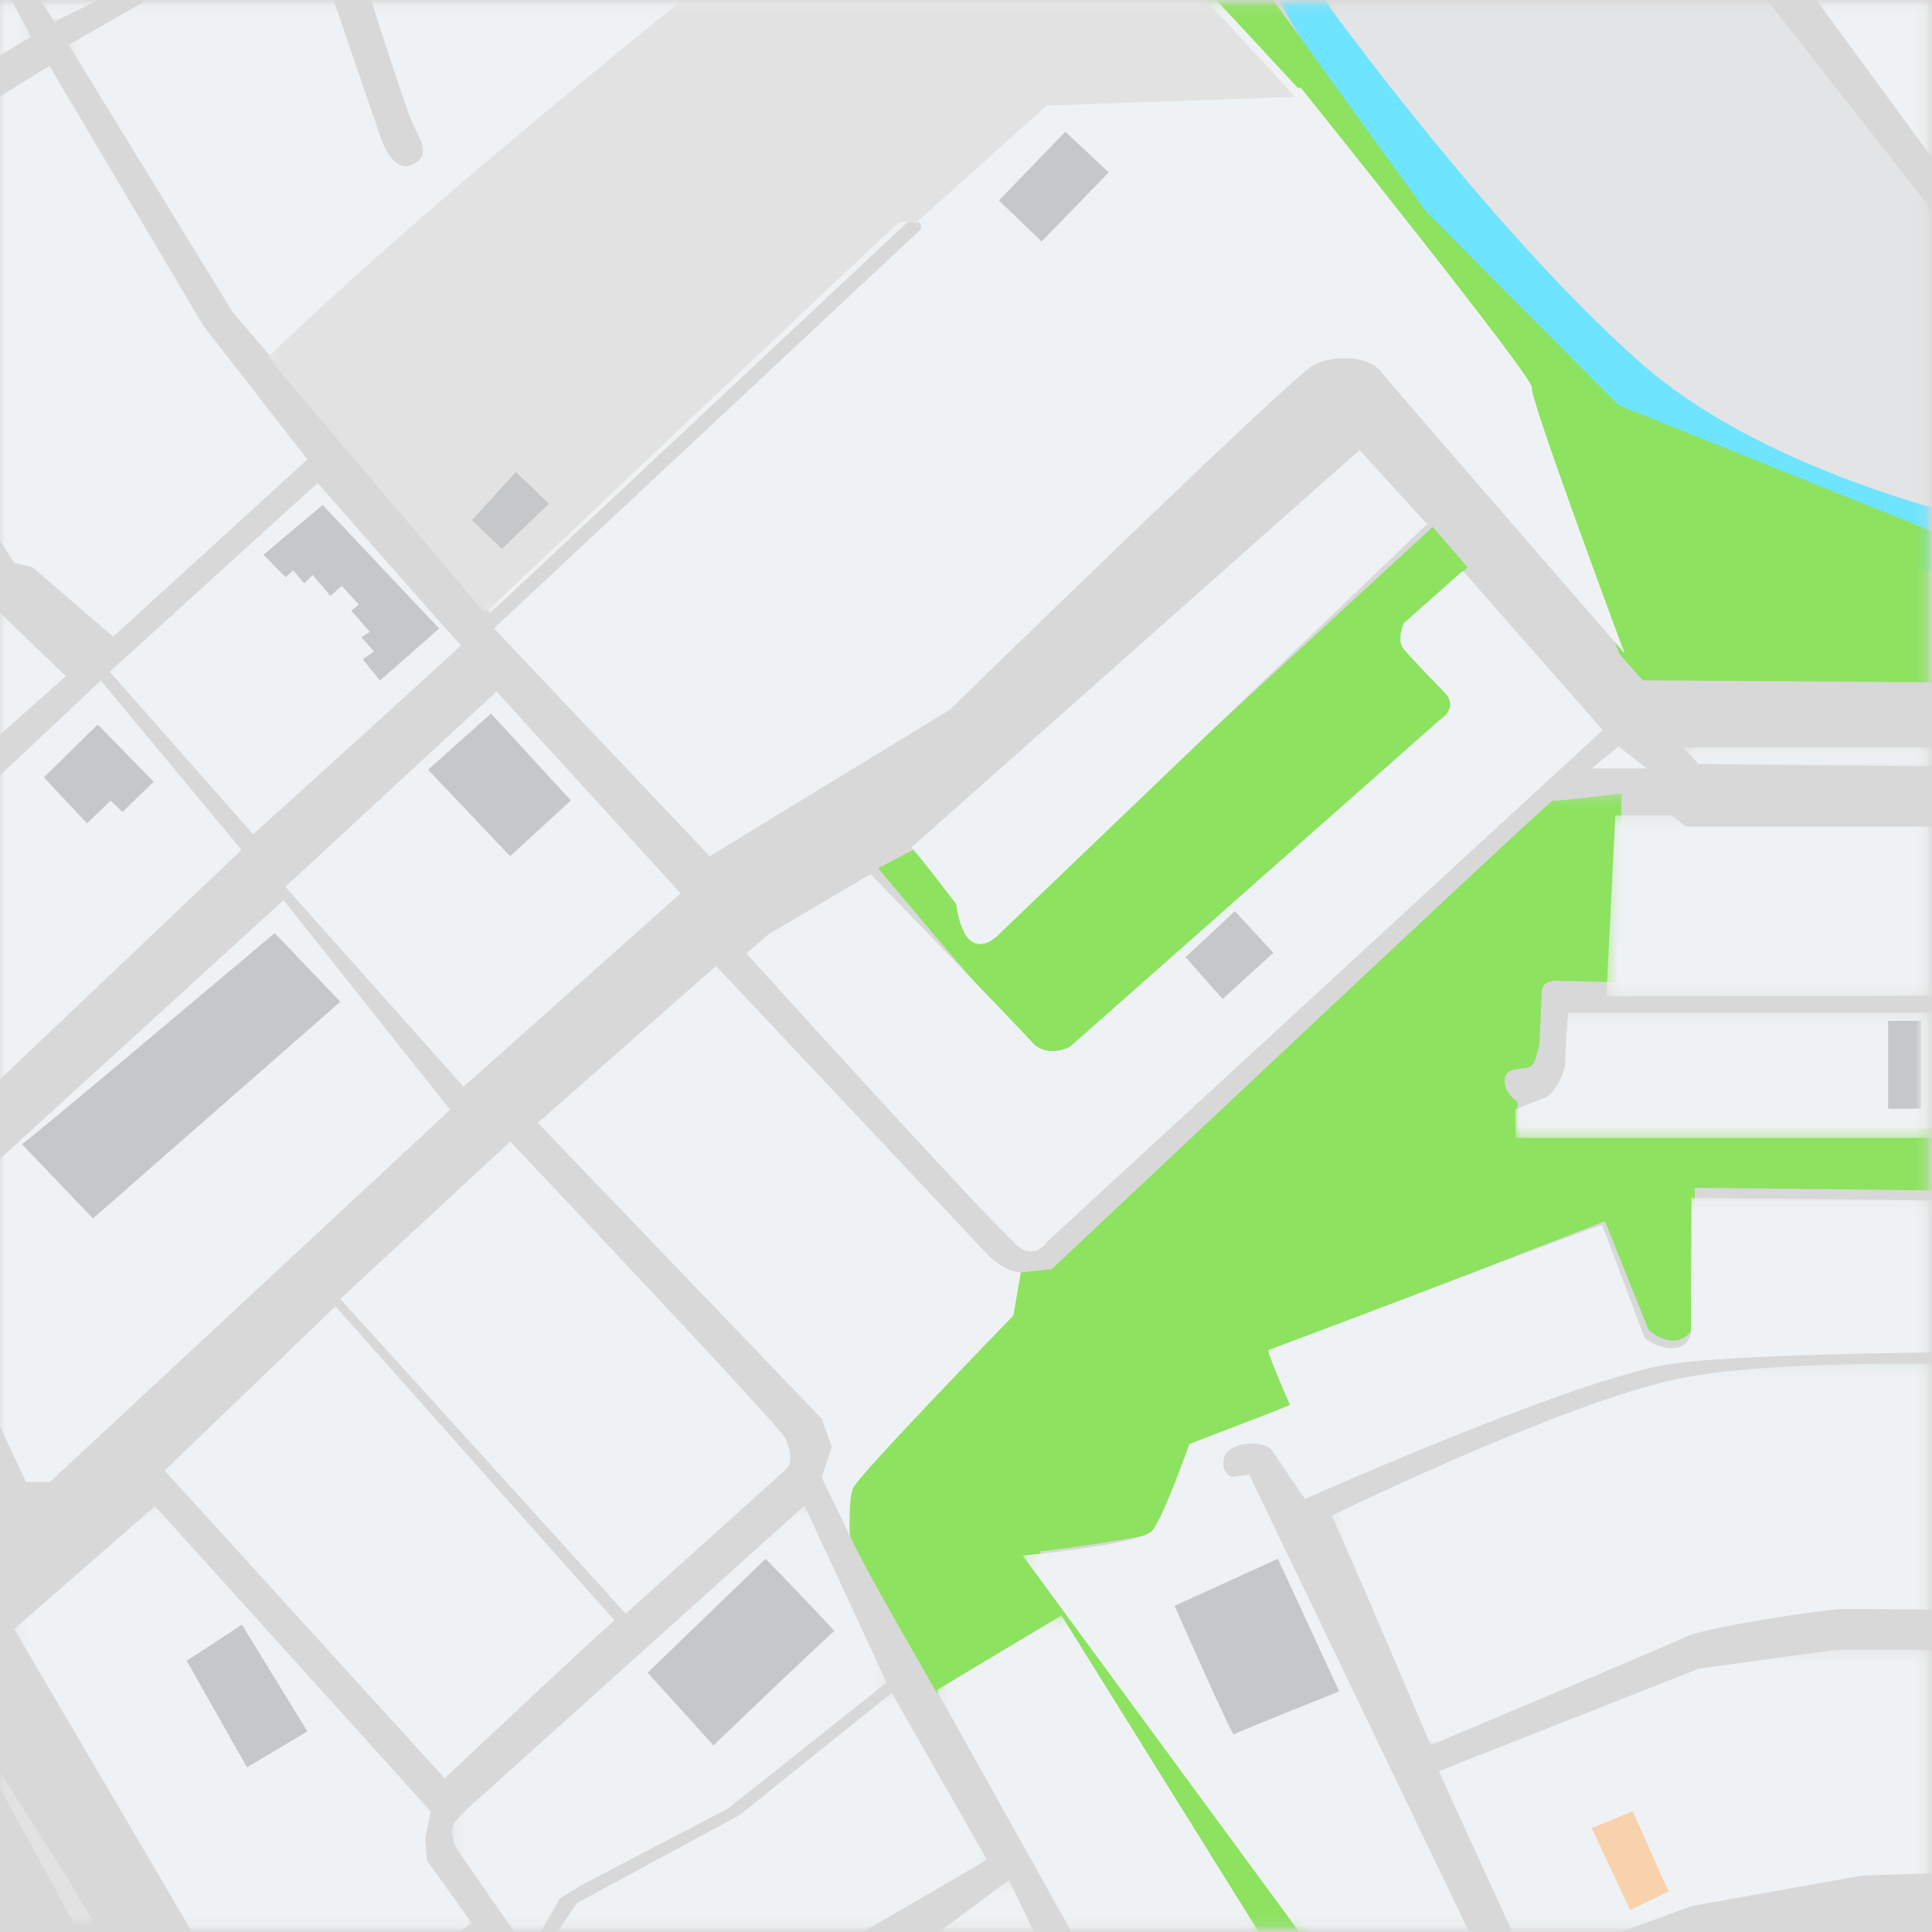 <?xml version="1.0" encoding="UTF-8"?>
<svg width="176px" height="176px" viewBox="0 0 176 176" version="1.1" xmlns="http://www.w3.org/2000/svg" xmlns:xlink="http://www.w3.org/1999/xlink">
    <rect x="0" y="0" width="176" height="176" fill="#333333" stroke="none"/>
    <!-- Generator: Sketch 52.2 (67145) - http://www.bohemiancoding.com/sketch -->
    <title>Group 8</title>
    <desc>Created with Sketch.</desc>
    <defs>
        <rect id="path-1" x="0" y="0" width="176" height="176"></rect>
        <polygon id="path-3" points="0.316 0.159 59.721 0.159 59.721 57.721 0.316 57.721"></polygon>
        <polygon id="path-5" points="0.212 0.156 66.718 0.156 66.718 63.976 0.212 63.976"></polygon>
        <polygon id="path-7" points="0.071 0.284 98.72 0.284 98.72 103.805 0.071 103.805"></polygon>
        <polygon id="path-9" points="0.164 0.119 82.716 0.119 82.716 66.808 0.164 66.808"></polygon>
        <polygon id="path-11" points="0.285 0.213 54.721 0.213 54.721 34.975 0.285 34.975"></polygon>
        <polygon id="path-13" points="0.022 0.235 37.718 0.235 37.718 11.664 0.022 11.664"></polygon>
        <polygon id="path-15" points="0.337 0.273 29.714 0.273 29.714 16.785 0.337 16.785"></polygon>
        <polygon id="path-17" points="0.07 0.28 44.721 0.28 44.721 25.814 0.07 25.814"></polygon>
        <polygon id="path-19" points="0.328 0.073 22.712 0.073 22.712 1.924 0.328 1.924"></polygon>
        <polygon id="path-21" points="0.161 0.159 10.733 0.159 10.733 45.795 0.161 45.795"></polygon>
        <polygon id="path-23" points="0.317 0.163 35.666 0.163 35.666 28.803 0.317 28.803"></polygon>
        <polygon id="path-25" points="0.186 0.167 39.769 0.167 39.769 38.808 0.186 38.808"></polygon>
        <polygon id="path-27" points="0.075 0.217 40.908 0.217 40.908 21.805 0.075 21.805"></polygon>
        <polygon id="path-29" points="0.005 0.257 31.771 0.257 31.771 4.771 0.005 4.771"></polygon>
        <polygon id="path-31" points="0.291 0.206 41.992 0.206 41.992 38.807 0.291 38.807"></polygon>
        <polygon id="path-33" points="0.261 0.157 112.991 0.157 112.991 55.859 0.261 55.859"></polygon>
        <polygon id="path-35" points="0.325 0.157 93.991 0.157 93.991 55.859 0.325 55.859"></polygon>
        <polygon id="path-37" points="0.341 0.157 55.72 0.157 55.72 51.835 0.341 51.835"></polygon>
        <polygon id="path-39" points="0.331 0.18 6.944 0.18 6.944 1.969 0.331 1.969"></polygon>
        <polygon id="path-41" points="0.113 0.158 22.815 0.158 22.815 12.894 0.113 12.894"></polygon>
        <polygon id="path-43" points="0 175 262 175 262 0 0 0"></polygon>
    </defs>
    <g id="Blog-Images" stroke="none" stroke-width="1" fill="none" fill-rule="evenodd">
        <g id="Group-8">
            <mask id="mask-2" fill="white">
                <use xlink:href="#path-1"></use>
            </mask>
            <use id="Rectangle" fill="#D8D8D8" xlink:href="#path-1"></use>
            <g id="Group-129" mask="url(#mask-2)">
                <g transform="translate(-87, 0)">
                    <g id="Group-3" stroke="none" stroke-width="1" fill="none" fill-rule="evenodd" transform="translate(203, 0)">
                        <mask id="mask-4" fill="white">
                            <use xlink:href="#path-3"></use>
                        </mask>
                        <g id="Clip-2"></g>
                        <path d="M0.316,-0.424 L4.525,-0.424 C4.525,-0.424 18.926,20.612 35.973,34.807 C54.228,47.999 86.474,52.528 86.474,52.528 L86.474,57.721 C86.474,57.721 52.057,54.442 31.847,38.194 C11.637,21.946 0.316,-0.424 0.316,-0.424" id="Fill-1" fill="#6EE4FF" mask="url(#mask-4)"></path>
                    </g>
                    <g id="Group-6" stroke="none" stroke-width="1" fill="none" fill-rule="evenodd" transform="translate(196, 0)">
                        <mask id="mask-6" fill="white">
                            <use xlink:href="#path-5"></use>
                        </mask>
                        <g id="Clip-5"></g>
                        <polygon id="Fill-4" fill="#8DE260" mask="url(#mask-6)" points="0.212 -0.415 6.667 -0.415 20.993 19.376 38.461 36.918 79.481 53.411 93.762 56.462 93.762 63.976 79.364 62.237 40.642 61.971 38.514 59.57 29.416 35.691"></polygon>
                    </g>
                    <path d="M167,79.097 L170.375,77.317 L174.488,82.415 L176.65,85.64 L217.517,48 L220.681,51.664 L215.777,57.214 C215.777,57.214 220.628,61.402 220.997,62.92 C221.366,64.438 184.032,95.797 184.032,95.797 C184.032,95.797 182.477,96.582 180.776,95.064 C179.076,93.546 167,79.097 167,79.097" id="Fill-7" stroke="none" fill="#8DE260" fill-rule="evenodd"></path>
                    <g id="Group-11" stroke="none" stroke-width="1" fill="none" fill-rule="evenodd" transform="translate(164, 72)">
                        <mask id="mask-8" fill="white">
                            <use xlink:href="#path-7"></use>
                        </mask>
                        <g id="Clip-10"></g>
                        <path d="M8.36,82.237 C8.36,82.237 1.736,70.812 0.584,68.252 C-0.569,65.691 0.584,63.315 0.584,63.315 L14.689,47.784 L15.745,43.937 L18.805,43.621 C18.805,43.621 64.249,0.817 64.46,0.924 C64.672,1.031 70.741,0.284 70.741,0.284 L70.213,17.469 L65.094,17.362 C65.094,17.362 63.513,17.1 63.457,18.323 C63.402,19.546 63.246,22.966 63.246,22.966 C63.246,22.966 62.983,24.674 62.508,25.101 C62.032,25.528 60.185,25.048 60.08,26.329 C59.974,27.609 61.241,28.357 61.241,28.357 L61.293,30.812 L111.382,30.812 L111.382,36.576 L77.391,36.202 L77.391,47.624 C77.391,47.784 77.579,49.436 76.113,49.998 C74.647,50.559 73.169,49.118 73.169,49.118 L69.21,39.245 L40.076,50.559 L41.659,55.469 C41.659,55.469 34.27,58.565 32.898,59.525 C31.526,60.486 30.1,66.517 29.309,67.265 C28.517,68.011 17.693,69.346 17.693,69.346 L49.138,113.767 L43.228,116.542 L43.334,113.767 L19.465,75.897 L8.36,82.237 Z" id="Fill-9" fill="#8DE260" mask="url(#mask-8)"></path>
                    </g>
                    <path d="M182.074,8 L205.506,8 C205.506,8 226.866,34.587 226.548,35.296 C226.232,36.004 235,59.521 235,59.521 C235,59.521 213.66,34.951 212.71,33.76 C211.759,32.569 208.695,32.145 206.583,33.31 C204.47,34.475 173.517,64.657 173.517,64.657 L151.649,78 L132,57.244 C132,57.244 170.674,21.087 170.878,20.897 C171.081,20.707 170.348,18.378 170.348,18.378 L182.074,8 Z" id="Fill-12" stroke="none" fill="#EFF2F4" fill-rule="evenodd"></path>
                    <path d="M118,118.333 L133.481,104 C133.481,104 158.172,130.057 158.569,131.06 C158.966,132.064 159.298,133.214 158.569,133.871 C157.84,134.528 144.001,147 144.001,147 L118,118.333 Z" id="Fill-14" stroke="none" fill="#EFF2F4" fill-rule="evenodd"></path>
                    <path d="M155,86.859 L157.018,85.106 L166.31,79.632 C166.31,79.632 179.637,93.395 181.018,94.936 C182.399,96.478 184.469,95.361 184.469,95.361 L218.133,65.603 C218.133,65.603 219.965,64.518 218.611,63.106 C217.257,61.694 215.531,59.918 214.867,59.121 C214.204,58.323 214.867,56.783 214.867,56.783 L220.257,52 L233,66.507 L182.451,113.057 C182.451,113.057 181.496,114.651 179.956,113.694 C178.416,112.738 155,86.859 155,86.859" id="Fill-16" stroke="none" fill="#EFF2F4" fill-rule="evenodd"></path>
                    <path d="M170,77.221 C170.157,77.169 174.101,82.347 174.101,82.347 C174.101,82.347 174.416,85.118 175.573,85.803 C176.729,86.487 177.938,85.171 177.938,85.171 L217,47.739 L210.849,41 L170,77.221 Z" id="Fill-18" stroke="none" fill="#EFF2F4" fill-rule="evenodd"></path>
                    <path d="M164.414,140 C164.534,140.039 161.856,134.601 161.856,134.601 L162.775,131.822 L161.856,129.242 L136,102.29 L152.225,88 C152.225,88 174.805,111.975 176.683,114 C178.562,116.024 180,115.905 180,115.905 L179.321,119.835 C179.321,119.835 165.134,134.442 164.694,135.593 C164.255,136.745 164.414,140 164.414,140" id="Fill-20" stroke="none" fill="#EFF2F4" fill-rule="evenodd"></path>
                    <g id="Group-24" stroke="none" stroke-width="1" fill="none" fill-rule="evenodd" transform="translate(180, 109)">
                        <mask id="mask-10" fill="white">
                            <use xlink:href="#path-9"></use>
                        </mask>
                        <g id="Clip-23"></g>
                        <path d="M32.443,76.635 L0.164,32.709 C0.164,32.709 10.893,31.722 11.958,30.445 C13.023,29.169 15.343,22.548 15.343,22.548 L24.529,19.02 C24.529,19.02 22.298,13.966 22.563,13.966 C22.826,13.966 52.902,2.436 52.956,2.594 C53.009,2.751 56.809,12.86 56.809,12.86 C56.809,12.86 57.963,13.935 59.5,13.812 C61.036,13.689 61.035,12.256 61.035,12.256 L61.09,0.119 L95.554,0.488 L95.554,14.124 C95.554,14.124 67.806,14.045 59.324,15.229 C50.842,16.414 25.877,27.549 25.877,27.549 C25.877,27.549 23.536,24.114 22.88,23.127 C22.224,22.14 18.89,22.298 18.522,23.759 C18.154,25.22 19.206,25.549 19.206,25.549 L20.798,25.338 L43.022,71.561 L32.443,76.635 Z" id="Fill-22" fill="#EFF2F4" mask="url(#mask-10)"></path>
                    </g>
                    <g id="Group-27" stroke="none" stroke-width="1" fill="none" fill-rule="evenodd" transform="translate(208, 124)">
                        <mask id="mask-12" fill="white">
                            <use xlink:href="#path-11"></use>
                        </mask>
                        <g id="Clip-26"></g>
                        <path d="M0.285,14.088 C0.515,14.143 9.332,34.975 9.332,34.975 C9.332,34.975 30.924,25.915 32.605,25.09 C34.286,24.264 45.367,22.544 47.258,22.559 C49.149,22.575 67.321,22.725 67.321,22.725 L67.321,0.502 C67.321,0.502 42.216,-0.654 31.607,1.657 C20.998,3.967 0.285,14.088 0.285,14.088" id="Fill-25" fill="#EFF2F4" mask="url(#mask-12)"></path>
                    </g>
                    <g id="Group-30" stroke="none" stroke-width="1" fill="none" fill-rule="evenodd" transform="translate(225, 92)">
                        <mask id="mask-14" fill="white">
                            <use xlink:href="#path-13"></use>
                        </mask>
                        <g id="Clip-29"></g>
                        <path d="M4.853,0.235 C4.853,0.235 4.587,3.46 4.587,4.704 C4.587,5.949 3.464,7.721 2.782,7.986 C2.1,8.252 0.022,9.061 0.022,9.061 L0.075,11.664 L50.454,11.664 L50.454,0.235 L4.853,0.235 Z" id="Fill-28" fill="#EFF2F4" mask="url(#mask-14)"></path>
                    </g>
                    <g id="Group-33" stroke="none" stroke-width="1" fill="none" fill-rule="evenodd" transform="translate(233, 74)">
                        <mask id="mask-16" fill="white">
                            <use xlink:href="#path-15"></use>
                        </mask>
                        <g id="Clip-32"></g>
                        <polygon id="Fill-31" fill="#EFF2F4" mask="url(#mask-16)" points="1.15 0.273 6.269 0.273 7.562 1.299 42.641 1.299 42.641 16.688 0.337 16.785"></polygon>
                    </g>
                    <g id="Group-36" stroke="none" stroke-width="1" fill="none" fill-rule="evenodd" transform="translate(218, 150)">
                        <mask id="mask-18" fill="white">
                            <use xlink:href="#path-17"></use>
                        </mask>
                        <g id="Clip-35"></g>
                        <path d="M0.07,11.354 C0.427,12.145 8.171,29.059 8.171,29.059 L23.22,23.608 L38.639,20.858 L55.898,20.297 L55.898,0.28 L36.376,0.28 L23.758,2.011 L0.07,11.354 Z" id="Fill-34" fill="#EFF2F4" mask="url(#mask-18)"></path>
                    </g>
                    <polygon id="Fill-37" stroke="none" fill="#EFF2F4" fill-rule="evenodd" points="232 70 237 70 234.454 68"></polygon>
                    <g id="Group-41" stroke="none" stroke-width="1" fill="none" fill-rule="evenodd" transform="translate(240, 68)">
                        <mask id="mask-20" fill="white">
                            <use xlink:href="#path-19"></use>
                        </mask>
                        <g id="Clip-40"></g>
                        <polygon id="Fill-39" fill="#EFF2F4" mask="url(#mask-20)" points="0.328 0.073 1.723 1.602 34.516 1.924 34.516 0.073"></polygon>
                    </g>
                    <g id="Group-44" stroke="none" stroke-width="1" fill="none" fill-rule="evenodd" transform="translate(252, 0)">
                        <mask id="mask-22" fill="white">
                            <use xlink:href="#path-21"></use>
                        </mask>
                        <g id="Clip-43"></g>
                        <polygon id="Fill-42" fill="#EFF2F4" mask="url(#mask-22)" points="0.161 -0.424 18.598 -0.424 36.297 2.595 36.297 45.795 31.939 42.948"></polygon>
                    </g>
                    <g id="Group-47" stroke="none" stroke-width="1" fill="none" fill-rule="evenodd" transform="translate(172, 147)">
                        <mask id="mask-24" fill="white">
                            <use xlink:href="#path-23"></use>
                        </mask>
                        <g id="Clip-46"></g>
                        <path d="M23.215,47.977 C23.215,47.977 35.16,41.852 35.496,41.694 C35.831,41.536 35.568,38.472 35.568,38.472 L11.698,0.163 L0.317,6.973 L23.215,47.977 Z" id="Fill-45" fill="#EFF2F4" mask="url(#mask-24)"></path>
                    </g>
                    <path d="M117.561,119 C117.561,119 143.071,147.763 143,147.618 C142.929,147.474 127.509,162 127.509,162 L102,133.965 L117.561,119 Z" id="Fill-48" stroke="none" fill="#EFF2F4" fill-rule="evenodd"></path>
                    <g id="Group-52" stroke="none" stroke-width="1" fill="none" fill-rule="evenodd" transform="translate(128, 137)">
                        <mask id="mask-26" fill="white">
                            <use xlink:href="#path-25"></use>
                        </mask>
                        <g id="Clip-51"></g>
                        <path d="M1.589,27.761 L32.288,0.167 L39.769,16.276 L25.301,27.761 L12.034,34.695 L9.987,35.955 L8.145,39.177 L8.145,40.368 L7.659,41.629 L0.46,31.193 C0.46,31.193 -0.156,29.602 0.46,28.952 C1.076,28.302 1.589,27.761 1.589,27.761" id="Fill-50" fill="#EFF2F4" mask="url(#mask-26)"></path>
                    </g>
                    <g id="Group-55" stroke="none" stroke-width="1" fill="none" fill-rule="evenodd" transform="translate(136, 154)">
                        <mask id="mask-28" fill="white">
                            <use xlink:href="#path-27"></use>
                        </mask>
                        <g id="Clip-54"></g>
                        <polygon id="Fill-53" fill="#EFF2F4" mask="url(#mask-28)" points="0.075 25.91 5.598 35.705 24.363 25.053 40.908 15.419 32.239 0.217 18.37 11.351 3.536 19.38 1.368 22.645 1.686 24.036"></polygon>
                    </g>
                    <g id="Group-58" stroke="none" stroke-width="1" fill="none" fill-rule="evenodd" transform="translate(161, 171)">
                        <mask id="mask-30" fill="white">
                            <use xlink:href="#path-29"></use>
                        </mask>
                        <g id="Clip-57"></g>
                        <polygon id="Fill-56" fill="#EFF2F4" mask="url(#mask-30)" points="0.005 13.614 13.345 41.709 31.771 29.201 17.912 0.257"></polygon>
                    </g>
                    <g id="Group-61" stroke="none" stroke-width="1" fill="none" fill-rule="evenodd" transform="translate(88, 137)">
                        <mask id="mask-32" fill="white">
                            <use xlink:href="#path-31"></use>
                        </mask>
                        <g id="Clip-60"></g>
                        <path d="M0.291,11.389 C0.447,11.283 13.118,0.206 13.118,0.206 L38.253,28.031 L37.734,30.469 L37.889,32.483 L41.992,38.207 L23.245,50.503 L0.291,11.389 Z" id="Fill-59" fill="#EFF2F4" mask="url(#mask-32)"></path>
                    </g>
                    <polygon id="Fill-62" stroke="none" fill="#EFF2F4" fill-rule="evenodd" points="79 112.87 112.834 82 128 101.1 91.55 135 89.364 135"></polygon>
                    <g id="Group-66" stroke="none" stroke-width="1" fill="none" fill-rule="evenodd" transform="translate(93, 0)">
                        <mask id="mask-34" fill="white">
                            <use xlink:href="#path-33"></use>
                        </mask>
                        <g id="Clip-65"></g>
                        <path d="M38.643,55.859 L76.798,20.111 L78.121,20.372 L90.18,9.617 L112.991,8.832 L104.411,-0.417 L54.354,-0.417 L27.661,-0.417 C27.661,-0.417 31.019,10.029 31.596,11.273 C32.173,12.516 33.397,14.164 31.556,15.004 C29.715,15.843 28.689,12.555 28.689,12.555 L24.238,-0.417 L8.12,-0.417 L0.261,4.09 L15.2,28.436 L38.643,55.859 Z" id="Fill-64" fill="#EFF2F4" mask="url(#mask-34)"></path>
                    </g>
                    <g id="Group-69" stroke="none" stroke-width="1" fill="none" fill-rule="evenodd" transform="translate(111, 0)">
                        <mask id="mask-36" fill="white">
                            <use xlink:href="#path-35"></use>
                        </mask>
                        <g id="Clip-68"></g>
                        <path d="M85.474,-0.417 L38.658,-0.417 C25.81,9.997 13.021,20.561 0.643,32.283 C0.547,32.331 0.44,32.39 0.325,32.452 L20.188,55.859 C20.188,55.859 57.323,20.682 57.806,20.341 C58.289,20 59.377,20.372 59.377,20.372 L71.347,9.617 L93.991,8.832 L85.474,-0.417 Z" id="Fill-67" fill="#E2E2E2" mask="url(#mask-36)"></path>
                    </g>
                    <polygon id="Fill-70" stroke="none" fill="#EFF2F4" fill-rule="evenodd" points="113 80.786 129.229 99 149 81.375 132.23 63"></polygon>
                    <path d="M97,61.191 L110.06,76 C110.06,76 129.155,58.757 128.999,58.757 C128.843,58.757 115.939,44 115.939,44 L97,61.191 Z" id="Fill-72" stroke="none" fill="#EFF2F4" fill-rule="evenodd"></path>
                    <g id="Group-76" stroke="none" stroke-width="1" fill="none" fill-rule="evenodd" transform="translate(207, 0)">
                        <mask id="mask-38" fill="white">
                            <use xlink:href="#path-37"></use>
                        </mask>
                        <g id="Clip-75"></g>
                        <path d="M0.341,-0.419 L40.81,-0.202 L68.388,34.919 L76.508,45.167 L82.562,48.466 L82.562,51.835 L68.388,49.143 C68.388,49.143 43.225,45.273 29.337,32.951 C15.449,20.63 0.341,-0.419 0.341,-0.419" id="Fill-74" fill="#E3E4E5" mask="url(#mask-38)"></path>
                    </g>
                    <polygon id="Fill-77" stroke="none" fill="#EFF2F4" fill-rule="evenodd" points="78 79.118 96.182 62 109 77.425 86.29 99"></polygon>
                    <polygon id="Fill-79" stroke="none" fill="#EFF2F4" fill-rule="evenodd" points="97.304 58 115 41.857 105.5 29.643 91.5 6 70 19.286 76.786 27.357 79.714 30.429 81.571 40.643 88.286 51.286 89.929 51.643"></polygon>
                    <polygon id="Fill-81" stroke="none" fill="#EFF2F4" fill-rule="evenodd" points="42 36.012 67.464 21 77.031 31.713 78.47 41.298 85.951 53.068 85.951 54.83 93 61.597 67.5 84.221 64.874 87.886 59.479 90"></polygon>
                    <g id="Group-85" stroke="none" stroke-width="1" fill="none" fill-rule="evenodd" transform="translate(90, 0)">
                        <mask id="mask-40" fill="white">
                            <use xlink:href="#path-39"></use>
                        </mask>
                        <g id="Clip-84"></g>
                        <path d="M0.331,-0.419 C0.405,-0.419 1.961,1.969 1.961,1.969 L6.944,-0.48 L0.331,-0.419 Z" id="Fill-83" fill="#EFF2F4" mask="url(#mask-40)"></path>
                    </g>
                    <g id="Group-88" stroke="none" stroke-width="1" fill="none" fill-rule="evenodd" transform="translate(67, 0)">
                        <mask id="mask-42" fill="white">
                            <use xlink:href="#path-41"></use>
                        </mask>
                        <g id="Clip-87"></g>
                        <polygon id="Fill-86" fill="#EFF2F4" mask="url(#mask-42)" points="0.113 -0.421 20.822 -0.421 22.815 3.354 6.945 12.894"></polygon>
                    </g>
                    <path d="M146,152.376 L151.993,159 C151.993,159 162.842,148.603 162.997,148.603 C163.152,148.603 156.746,142 156.746,142 L146,152.376 Z" id="Fill-101" stroke="none" fill="#C5C7C9" fill-rule="evenodd"></path>
                    <polygon id="Fill-103" stroke="none" fill="#C5C7C9" fill-rule="evenodd" points="126 70.122 131.726 65 139 72.916 133.467 78"></polygon>
                    <polygon id="Fill-105" stroke="none" fill="#C5C7C9" fill-rule="evenodd" points="178 18.259 181.887 22 188 15.704 184.052 12"></polygon>
                    <polygon id="Fill-107" stroke="none" fill="#C5C7C9" fill-rule="evenodd" points="195 87.197 198.38 91 203 86.803 199.492 83"></polygon>
                    <mask id="mask-44" fill="white">
                        <use xlink:href="#path-43"></use>
                    </mask>
                    <g id="Clip-110" stroke="none" fill="none"></g>
                    <polygon id="Fill-109" stroke="none" fill="#C5C7C9" fill-rule="evenodd" mask="url(#mask-44)" points="259 101 262 101 262 93 259 93"></polygon>
                    <path d="M194,146.289 C194,146.289 199.236,158.151 199.395,157.999 C199.555,157.845 209,154.084 209,154.084 L203.409,142 L194,146.289 Z" id="Fill-111" stroke="none" fill="#C5C7C9" fill-rule="evenodd" mask="url(#mask-44)"></path>
                    <path d="M130,47.377 C130.209,47.579 132.725,50 132.725,50 L137,45.885 L134.003,43 L130,47.377 Z" id="Fill-112" stroke="none" fill="#C5C7C9" fill-rule="evenodd" mask="url(#mask-44)"></path>
                    <path d="M89,104.231 C89.22,104.231 112.024,85 112.024,85 L118,91.256 L95.469,111 L89,104.231 Z" id="Fill-113" stroke="none" fill="#C5C7C9" fill-rule="evenodd" mask="url(#mask-44)"></path>
                    <polygon id="Fill-114" stroke="none" fill="#C5C7C9" fill-rule="evenodd" mask="url(#mask-44)" points="91 70.82 95.902 66 101 71.213 98.157 73.967 97.078 72.935 94.922 75"></polygon>
                    <polygon id="Fill-115" stroke="none" fill="#C5C7C9" fill-rule="evenodd" mask="url(#mask-44)" points="111 50.538 116.388 46 127 57.253 121.612 62 120.053 60.059 121.065 59.351 119.916 58.039 120.682 57.567 119 55.626 119.697 55.075 118.139 53.371 117.099 54.289 115.485 52.374 114.72 53.134 113.708 51.954 113.024 52.584"></polygon>
                    <path d="M104,151.277 C104.156,151.223 109.033,148 109.033,148 L115,157.723 L109.5,161 L104,151.277 Z" id="Fill-118" stroke="none" fill="#C5C7C9" fill-rule="evenodd" mask="url(#mask-44)"></path>
                    <polygon id="Fill-119" stroke="none" fill="#F7D2AD" fill-rule="evenodd" mask="url(#mask-44)" points="232 166.535 235.737 165 239 172.306 235.5 174"></polygon>
                    <path d="M81,152.002 C80.895,151.684 100.097,186.847 100.097,186.847 L126,229 L114.921,207.288 L92.923,170.748 L81,152.002 Z" id="Fill-120" stroke="none" fill="#E2E2E2" fill-rule="evenodd" mask="url(#mask-44)"></path>
                </g>
            </g>
        </g>
    </g>
</svg>